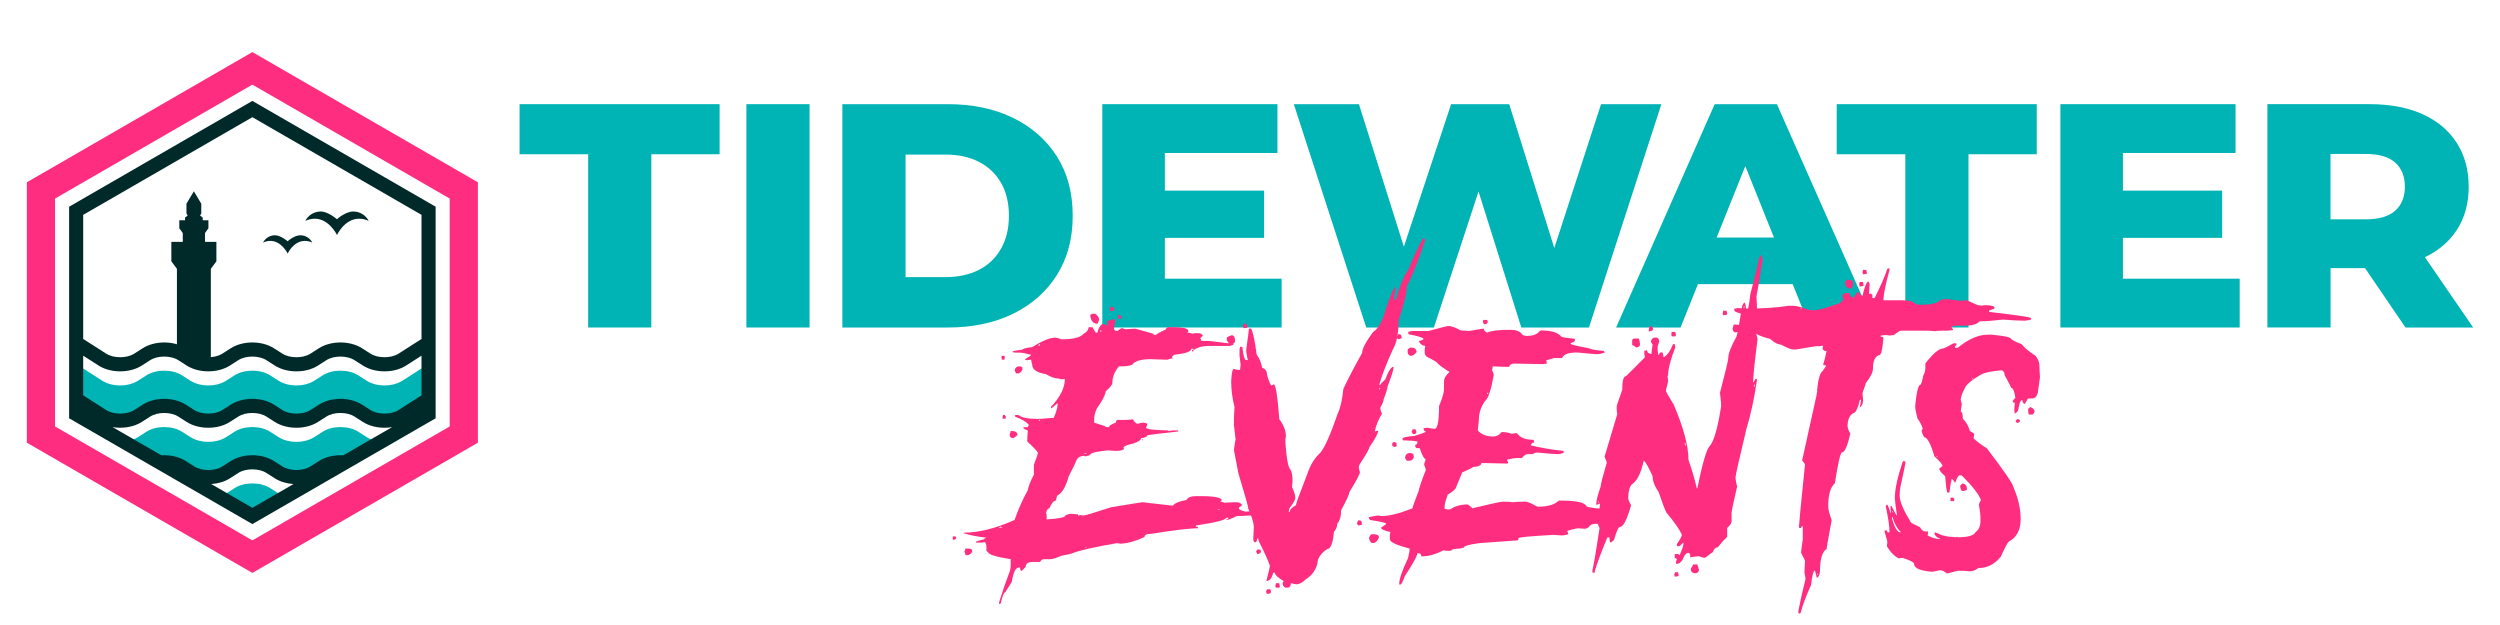 <?xml version="1.0" encoding="utf-8"?>
<!-- Generator: Adobe Illustrator 16.0.0, SVG Export Plug-In . SVG Version: 6.00 Build 0)  -->
<!DOCTYPE svg PUBLIC "-//W3C//DTD SVG 1.1//EN" "http://www.w3.org/Graphics/SVG/1.1/DTD/svg11.dtd">
<svg version="1.1" id="Layer_2" xmlns="http://www.w3.org/2000/svg" xmlns:xlink="http://www.w3.org/1999/xlink" x="0px" y="0px"
	 width="1200px" height="300px" viewBox="0 0 1200 300" style="enable-background:new 0 0 1200 300;" xml:space="preserve">
<style type="text/css">
<![CDATA[
	.st0{fill:#FF2D80;}
	.st1{fill:#002929;}
	.st2{fill:#00B3B4;}
]]>
</style>
<g>
	<polygon class="st2" points="249.39,74.04 282.32,74.04 282.32,157.2 312.64,157.2 312.64,74.04 345.41,74.04 345.41,50 249.39,50 
			"/>
	<rect x="358.27" y="50" class="st2" width="30.32" height="107.2"/>
	<path class="st2" d="M486.26,56.58c-8.98-4.39-19.4-6.58-31.24-6.58h-50.69v107.2h50.69c11.84,0,22.26-2.19,31.24-6.59
		c8.98-4.39,16-10.59,21.06-18.61c5.05-8.01,7.58-17.48,7.58-28.41c0-11.03-2.53-20.52-7.58-28.48
		C502.27,67.15,495.25,60.98,486.26,56.58z M480.45,119.45c-2.55,4.44-6.1,7.81-10.64,10.11c-4.54,2.3-9.88,3.45-16,3.45h-19.14
		V74.2h19.14c6.13,0,11.46,1.15,16,3.45c4.54,2.3,8.09,5.64,10.64,10.03c2.55,4.39,3.83,9.7,3.83,15.93
		C484.27,109.72,483,115.01,480.45,119.45z"/>
	<polygon class="st2" points="559.13,114.17 606.75,114.17 606.75,91.5 559.13,91.5 559.13,73.43 613.18,73.43 613.18,50 529.11,50 
		529.11,157.2 615.18,157.2 615.18,133.77 559.13,133.77 	"/>
	<polygon class="st2" points="768.51,50 746.06,119.06 724.41,50 696.54,50 673.85,118.42 652.28,50 621.04,50 655.8,157.2 
		688.27,157.2 709.69,91.91 730.23,157.2 762.7,157.2 797.46,50 	"/>
	<path class="st2" d="M823.05,50l-47.32,107.2h30.93l8.36-20.83h45.46l8.36,20.83h31.55L852.91,50H823.05z M823.99,114.01
		l13.76-34.28l13.75,34.28H823.99z"/>
	<polygon class="st2" points="881.62,74.04 914.55,74.04 914.55,157.2 944.87,157.2 944.87,74.04 977.64,74.04 977.64,50 881.62,50 
			"/>
	<polygon class="st2" points="1019,114.17 1066.63,114.17 1066.63,91.5 1019,91.5 1019,73.43 1073.06,73.43 1073.06,50 988.99,50 
		988.99,157.2 1075.05,157.2 1075.05,133.77 1019,133.77 	"/>
	<path class="st2" d="M1154.65,157.2h32.47l-23.17-33.76c6.48-3.08,11.56-7.36,15.2-12.88c3.88-5.87,5.82-12.84,5.82-20.9
		c0-8.17-1.94-15.24-5.82-21.21c-3.88-5.97-9.37-10.54-16.46-13.71c-7.1-3.16-15.54-4.75-25.34-4.75h-49v107.2h30.32v-28.48h16.55
		L1154.65,157.2z M1149.67,78.02c3.11,2.76,4.67,6.64,4.67,11.64c0,4.9-1.56,8.73-4.67,11.49c-3.12,2.76-7.84,4.13-14.17,4.13
		h-16.85V73.89h16.85C1141.84,73.89,1146.56,75.27,1149.67,78.02z"/>
</g>
<g>
	<path class="st0" d="M457.34,257.48h1.06c0.35,0.04,0.53,0.22,0.53,0.53v0.27c0,0.26-0.27,0.53-0.8,0.79h-0.79V257.48z
		 M534.48,153.29h0.27c0.35,0.04,0.53,0.22,0.53,0.53v0.53c-0.35,1.72-0.53,2.7-0.53,2.92v0.8c0.18,0.53,0.71,0.79,1.59,0.79
		l1.86-1.33c0.53,0,1.24,0.18,2.12,0.53c1.81-0.18,3.22-0.27,4.24-0.27h0.53l8.48,2.39c0.04,0.35,0.22,0.53,0.53,0.53h0.79
		c0.44-0.49,2.03-1.37,4.77-2.65c0-0.53,0.44-0.88,1.33-1.06c6.19,0,9.28,0.53,9.28,1.59l0.27,0.53c-0.35,0.05-0.53,0.22-0.53,0.53
		c1.41,0.13,2.12,0.31,2.12,0.53l1.33-0.26h1.86c0.97,0,1.68,0.44,2.12,1.33c-0.27,0-0.71,0.35-1.33,1.06
		c0.35,0.58,0.53,1.02,0.53,1.33h3.71c6.94,0.88,10.82,1.33,11.66,1.33v0.53l-1.86,0.53h-10.07c-2.78,0-5.08,0.62-6.89,1.86
		l-0.8-0.53h-0.53c0,1.37-2.74,2.34-8.22,2.92c-0.71,0.53-1.06,0.88-1.06,1.06c0.18,0.35,0.27,0.62,0.27,0.8h-0.8l-1.86,0.53
		c-1.24,0-3.8-0.09-7.69-0.27c-4.86,0-7.87,0.88-9.01,2.65c-1.33,0.53-3,0.79-5.04,0.79h-1.33c-2.12,2.47-3.18,5.13-3.18,7.95
		c-0.09,0.97-1.15,2.3-3.18,3.98c-0.18,1.77-1.59,4.51-4.24,8.22c-0.88,1.94-1.33,3.62-1.33,5.04v1.86
		c3.67,1.06,5.61,1.77,5.83,2.12h1.33c0-0.66,1.06-1.37,3.18-2.12l0.53-1.33h4.51l3.18-0.27c0.93,1.41,1.72,2.12,2.39,2.12
		c1.15-0.35,1.94-0.53,2.39-0.53h0.53c1.06,0.09,1.59,0.35,1.59,0.8v0.53l-0.53,0.79v0.26c0,0.75,3.53,1.19,10.6,1.33
		c0,0.18,0.09,0.26,0.27,0.26c0.97-0.18,1.77-0.26,2.39-0.26h2.12v0.53c-8.35,0.88-13.3,1.5-14.85,1.86c0,0.66-0.97,1.1-2.92,1.33
		c0,0.88-1.33,1.77-3.98,2.65c-2.52,0.49-4.02,1.1-4.51,1.86c0.18,0.35,0.27,0.62,0.27,0.79c-0.84,0.53-1.99,0.8-3.45,0.8h-0.53
		c-1.15,0-2.3-0.09-3.45-0.27c-6.01,0.57-9.01,1.37-9.01,2.39l-2.12,0.53l-0.53-0.26c-1.99,0-3.31,0.88-3.98,2.65
		c0,0.31-1.15,2.7-3.45,7.16c-1.33,4.77-3,7.78-5.04,9.01c-0.49,0-0.84,0.88-1.06,2.65c-1.1,0-2.17,1.24-3.18,3.71
		c-0.71,0-1.24,0.71-1.59,2.12l0.27,1.33v1.86c6.01-0.36,9.01-0.97,9.01-1.86c0.84-0.53,1.81-0.8,2.92-0.8
		c0.31,0,1.37,0.09,3.18,0.27c0,0.53,0.18,0.79,0.53,0.79v-0.53c0.18,0,0.88,0.09,2.12,0.27c0.71,0,5.13-1.33,13.26-3.98l14.85-2.39
		l14.05,1.59h0.8c0.53-1.06,2.65-1.94,6.36-2.65c0.71-1.24,2.21-1.86,4.51-1.86h2.39c6.72,0,10.07,0.71,10.07,2.12
		c-0.35,0.04-0.53,0.22-0.53,0.53c0.53,0,1.15,0.18,1.86,0.53c2.3-0.18,4.15-0.26,5.57-0.26c1.33,0,2.3,0.44,2.92,1.33l-1.59,1.33
		v0.27c0,0.57,1.06,1.1,3.18,1.59c2.83-0.18,4.51-0.26,5.04-0.26c3.05,0,5.52,0.62,7.42,1.86h0.26c1.81-0.18,3.22-0.26,4.24-0.26
		l0.27,0.53c-1.42,0.13-2.12,0.31-2.12,0.53c-0.97-0.18-1.68-0.27-2.12-0.27c-3.58,0-7.38-0.09-11.4-0.26
		c-2.03,0.17-3.98,0.26-5.83,0.26c-2.48,1.24-4.07,1.86-4.77,1.86h-0.27v-0.26c0.71,0,1.06-0.27,1.06-0.79h-1.06
		c0,1.01-4.86,2.25-14.58,3.71v0.53c0.71,0,1.06,0.17,1.06,0.53v0.26c-3.76,0-11.18,0.88-22.27,2.65c-2.3,0-3.45,0.53-3.45,1.59
		c-4.15,1.94-7.95,3-11.4,3.18l-1.86-0.26c-10.65,1.86-17.72,3.45-21.21,4.77c-0.09,0.22-1.94,0.66-5.57,1.33
		c-2.39,1.06-4.07,1.59-5.04,1.59h-3.18c-0.71,0-1.33,0.44-1.86,1.33h-3.45c-2.3,0-3.45,0.8-3.45,2.39l-1.86,1.86h-0.27
		c-0.35,0-0.53-0.53-0.53-1.59h-0.53c-1.59,0-2.74,2.3-3.45,6.89l-3.18,5.04c-0.62,0-1.33,1.77-2.12,5.3l-0.53,0.27h-0.27v-0.8
		c1.42-4.64,3.18-9.77,5.3-15.38c0.18-0.93,0.27-1.81,0.27-2.65v-2.65c-7.25-1.15-10.87-2.3-10.87-3.45c-0.27,0-0.53-0.26-0.8-0.79
		v-1.86c0-0.97-0.27-1.68-0.8-2.12l-1.33,0.26h-2.92v-0.26c0-0.31,1.33-0.75,3.98-1.33c0-0.36,0.27-0.53,0.8-0.53v-0.27
		c-4.46-0.53-8-1.24-10.6-2.12v-0.26c7.16,0,15.29-2.03,24.39-6.1c1.72-4.99,3.84-9.76,6.36-14.32c0.31-1.9,1.28-4.37,2.92-7.42
		v-4.77c1.24-3.23,1.86-5.08,1.86-5.57v-0.27c-0.13-0.53-1.81-2.3-5.04-5.3v-0.79c0-0.93,0.09-2.43,0.27-4.51
		c-1.41-0.49-2.12-0.93-2.12-1.33v-0.26h2.12c0-0.27,0.18-0.62,0.53-1.06c-1.15-1.46-3.36-2.78-6.63-3.98v-0.79h1.59
		c1.55,1.24,4.64,1.86,9.28,1.86c0.84,0,3.4-0.18,7.69-0.53c1.24-2.92,1.86-5.13,1.86-6.63v-0.27h-0.27
		c-1.72,1.59-2.7,2.39-2.92,2.39v-0.79c4.42-4.68,6.63-9.1,6.63-13.25h-2.39c0-0.18-0.09-0.27-0.27-0.27
		c-2.03,0-4.15-0.71-6.36-2.12c-4.42-0.71-6.63-2.21-6.63-4.51c-0.35-1.33-0.53-2.12-0.53-2.39h-0.8c-0.4,0-0.75,0.09-1.06,0.26
		c-0.31-0.18-0.66-0.26-1.06-0.26v-0.27c1.9-1.15,2.87-1.86,2.92-2.12c-2.56-0.71-4.42-1.06-5.57-1.06h-2.12l-1.33-0.27
		c0-0.49,1.59-0.84,4.77-1.06c0-0.49,1.59-0.93,4.77-1.33c4.86-3,8.48-4.51,10.87-4.51c0.84,0,1.9,0.26,3.18,0.79
		c5.57,0,9.1-0.88,10.6-2.65c1.59-0.88,2.39-1.94,2.39-3.18h1.86l1.59,2.65h0.79c0.71-2.83,1.77-4.24,3.18-4.24
		c0.66,0.53,1.28,0.79,1.86,0.79l-0.27-0.53v-1.59C532.93,153.56,533.91,153.29,534.48,153.29z M463.44,263.31h1.06
		c1.33,0,2.03,0.27,2.12,0.8v0.79c-0.62,1.06-1.41,1.59-2.39,1.59h-0.8c0-0.36-0.18-0.97-0.53-1.86
		C463.26,264.06,463.44,263.62,463.44,263.31z M479.61,252.97v0.27h1.33v-0.27c-0.35,0-0.53-0.09-0.53-0.26
		C480.05,252.88,479.78,252.97,479.61,252.97z M481.2,170.79h0.53c0.35,0.04,0.53,0.22,0.53,0.53v0.8c0,0.35-0.18,0.53-0.53,0.53
		h-0.8l-0.27-1.33C480.71,170.97,480.89,170.79,481.2,170.79z M481.46,199.16h0.53c0.27,0,0.53,0.26,0.8,0.79v0.53
		c0,0.35-0.18,0.53-0.53,0.53h-0.53c-0.35,0-0.53-0.18-0.53-0.53L481.46,199.16z M485.17,206.84c2.12,0,3.18,0.62,3.18,1.86
		c0,0.22-0.62,0.75-1.86,1.59c-1.24,0-1.86-0.53-1.86-1.59L485.17,206.84z M489.42,175.83c0.88,0.13,1.33,0.4,1.33,0.8v0.79
		c-0.57,1.24-1.37,1.86-2.39,1.86h-0.27c-0.35,0-0.71-0.53-1.06-1.59C487.34,176.45,488.13,175.83,489.42,175.83z M498.69,165.22
		c0,0.18-0.09,0.44-0.27,0.79h0.53c0-0.18,0.09-0.44,0.26-0.79H498.69z M498.69,201.54c0.04,0.35,0.22,0.53,0.53,0.53v-0.53H498.69z
		 M520.43,217.71v0.27h0.27c0.35-0.18,0.62-0.27,0.8-0.27v-0.26h-0.27C520.87,217.63,520.61,217.71,520.43,217.71z M520.96,262.52
		v0.26h0.53v-0.26H520.96z M524.14,150.64h1.59c1.24,0.88,1.86,1.86,1.86,2.92l-0.8,1.86c-1.9,0-3.05-1.24-3.45-3.71v-0.26
		C523.35,151.17,523.61,150.91,524.14,150.64z M528.12,158.6v0.53h0.53v-0.53H528.12z M533.42,147.2h0.79
		c0,0.27,0.18,0.62,0.53,1.06v0.8l-1.33,0.27h-0.53c0-0.4-0.09-0.75-0.27-1.06C532.89,147.55,533.16,147.2,533.42,147.2z
		 M537.13,151.17h0.27c0.27,0,0.53,0.26,0.8,0.79v0.53c0,0.35-0.18,0.53-0.53,0.53h-0.53c-0.35,0-0.53-0.18-0.53-0.53v-0.8
		C536.65,151.35,536.82,151.17,537.13,151.17z M548.27,210.82h0.27v0.53h-0.27V210.82z M572.66,167.88h0.27v0.27
		c0,0.35-0.18,0.53-0.53,0.53h-0.27v-0.27C572.17,168.05,572.35,167.88,572.66,167.88z M584.59,244.49v0.26h0.79v-0.26H584.59z"/>
	<path class="st0" d="M591.24,160.92c1.06,0,1.59,0.97,1.59,2.92c-0.27,0.88-0.88,1.33-1.86,1.33h-0.53c-0.31,0-0.84-0.62-1.59-1.86
		v-1.06C588.86,161.84,589.65,161.4,591.24,160.92z M682.97,114.52h0.53c0.35,0,0.53,0.27,0.53,0.8c-2.78,8.66-5.7,16.08-8.75,22.27
		c0,2.96-1.33,8.44-3.98,16.44c0,6.05-0.88,10.56-2.65,13.52c-3.18,6.98-5.39,12.72-6.63,17.23h0.53c0-0.35,0.8-1.24,2.39-2.65
		c1.5-4.06,2.83-6.1,3.98-6.1v0.26c0,1.15-0.97,4.24-2.92,9.28c0,0.89-0.62,2.92-1.86,6.1c0,0.84-0.53,2.17-1.59,3.98v0.53
		c0,0.44,0.27,1.24,0.8,2.39c-1.72,2.78-2.87,5.61-3.45,8.48l1.33-0.27h0.27c0,1.24-1.42,3.89-4.24,7.95c0,0.75-1.5,3.4-4.51,7.95
		c-0.35,0.57-0.53,1.1-0.53,1.59v0.26c0.35,1.24,0.53,1.95,0.53,2.12c0,0.89-1.68,4.07-5.04,9.54c0,0.93-1.33,3.84-3.98,8.75
		c0,2.96-0.62,5.08-1.86,6.36c0,1.46-0.53,2.78-1.59,3.98c-0.49,5.48-1.55,8.22-3.18,8.22c-3.18,2.17-4.77,4.55-4.77,7.16
		c-0.88,3.18-2.74,5.66-5.57,7.42c-1.37,1.37-2.78,2.17-4.24,2.39c-0.44,0-1.42-0.18-2.92-0.53c0,1.41-0.53,2.12-1.59,2.12h-1.06
		c-0.88-0.49-1.33-1.19-1.33-2.12l0.53-1.06c-2.7-1.55-4.11-2.87-4.24-3.98h-0.8c-0.62,2.65-1.68,3.98-3.18,3.98v-0.27
		c1.06-4.11,1.59-6.49,1.59-7.16c-0.8-2.34-2.48-6.05-5.04-11.13c-0.35-0.71-0.53-1.33-0.53-1.86h-0.53c0,1.24-0.35,1.86-1.06,1.86
		c-0.4,0-0.66-0.44-0.79-1.33c0.18-3.27,0.26-5.3,0.26-6.1c0-1.68-0.88-4.6-2.65-8.75c0-0.84-1.59-6.49-4.77-16.97l-2.12-11.13
		c0.35-3,0.62-4.68,0.8-5.04l-0.8-6.89v-2.39c0-1.77,0.09-3.89,0.27-6.36c-1.06-4.2-1.59-8.26-1.59-12.2v-0.26
		c0.18-3.89,0.62-5.83,1.33-5.83c1.15,0.35,1.94,0.53,2.39,0.53h0.53l0.27-2.65c0-0.26-0.18-1.68-0.53-4.24v-2.92l0.27-1.33h1.06
		c0.49,4.24,1.1,6.36,1.86,6.36h0.79c-0.53-2.3-0.79-3.89-0.79-4.77c0.88-6.23,1.33-9.68,1.33-10.34h1.06
		c0.88,1.63,1.77,5.79,2.65,12.46c1.24,1.59,2.12,3.71,2.65,6.36c1.59,0.49,2.39,1.72,2.39,3.71c1.02,3.18,1.72,4.77,2.12,4.77
		l1.06-0.53c0.93,0,1.81,5.57,2.65,16.7c2.12,2.83,3.18,5.57,3.18,8.22l-0.26,1.59v1.33c0.53,7.73,1.33,12.06,2.39,12.99
		c0.71,1.19,1.06,3.05,1.06,5.57c0,0.4-0.09,1.37-0.26,2.92c1.06,2.17,1.59,3.93,1.59,5.3c0,0.71-0.97,2.39-2.92,5.04l-0.26,1.59
		h0.53c0-1.15,0.97-2.21,2.92-3.18c0-0.75,1.77-5.61,5.3-14.58c1.33-4.2,3.27-7.55,5.83-10.07c2.12-1.77,5.13-8.31,9.01-19.62
		c1.19-2.34,2.08-6.23,2.65-11.67c2.47-5.21,5.48-10.96,9.01-17.23c0-1.99,1.77-5.34,5.3-10.07c1.77-1.1,3.36-3.4,4.77-6.89
		c2.56-8.17,4.42-13.03,5.57-14.58h0.27v1.86c-0.35,1.72-0.53,2.7-0.53,2.92v0.8c0.04,0.35,0.22,0.53,0.53,0.53h0.26
		c2.08-7.2,4.11-12.06,6.1-14.58C678.15,124.07,680.45,119.12,682.97,114.52z M597.34,155.35h0.53c0.27,0,0.53,0.27,0.8,0.79v0.8
		c0,0.35-0.18,0.53-0.53,0.53h-1.33c0-0.4-0.09-0.75-0.27-1.06C596.81,155.7,597.07,155.35,597.34,155.35z M603.7,263.77h1.33
		l0.26,1.33l-1.06,0.79h-0.79c0-0.26-0.18-0.62-0.53-1.06C603.17,264.13,603.44,263.77,603.7,263.77z M608.47,282.86h1.33l0.27,1.33
		c0,0.27-0.27,0.53-0.8,0.79h-1.33c0-0.4-0.09-0.75-0.27-1.06C607.94,283.21,608.21,282.86,608.47,282.86z M612.45,279.95h1.59
		l0.26,1.33v0.26c0,0.35-0.18,0.53-0.53,0.53h-1.06c-0.35,0-0.53-0.26-0.53-0.79L612.45,279.95z M662.02,186.37v0.53
		c0.35,0,0.53-0.17,0.53-0.53H662.02z"/>
	<path class="st0" d="M651.84,249.8h1.06c0.53,0.17,0.79,0.71,0.79,1.59v0.53l-1.33,0.26h-0.26c-0.27,0-0.53-0.35-0.8-1.06
		C651.66,250.55,651.84,250.1,651.84,249.8z M695.31,156.48c1.37,0,3.31,0.71,5.83,2.12c2.21,0.18,3.53,0.26,3.98,0.26l6.36-1.06
		h0.79c0,0.79,0.53,1.41,1.59,1.86c1.81-0.88,5.17-1.33,10.07-1.33h1.33c2.65,0,4.51,0.8,5.57,2.39c0.71,0.35,1.33,0.53,1.86,0.53
		c3.14,0,5.26-0.8,6.36-2.39c0.35,0,0.53-0.09,0.53-0.26c4.99,0,8.26,0.97,9.81,2.92c0,0.31,2.12,0.66,6.36,1.06l0.26,0.53v0.26
		c0,0.44-0.71,0.88-2.12,1.33v0.26c0,0.4,2.83,1.11,8.48,2.12c1.5,0.66,3.98,1.1,7.42,1.33l0.53,0.79
		c-1.28,0.53-2.78,0.79-4.51,0.79l-8.75-0.79c-3.98,0-6.36,0.79-7.16,2.39c0,0.18-0.09,0.27-0.27,0.27h-3.71
		c-2.3,0.71-3.54,1.06-3.71,1.06l0.27,1.33v0.26c-0.13,0-0.84,0.09-2.12,0.27c-7.6-0.18-12.28-0.27-14.05-0.27
		c-1.24,0.31-1.86,0.84-1.86,1.59h-0.79c-1.5,0-3.89-0.09-7.16-0.26l-0.27,1.86c0.53,1.24,0.79,1.94,0.79,2.12
		c-1.24,7.25-2.65,11.49-4.24,12.73c-1.95,2.74-2.92,5.74-2.92,9.01l-0.53,5.04c1.68,1.94,4.15,2.92,7.42,2.92
		c1.63,0,2.96-0.71,3.98-2.12h0.79c1.1,0,2.52,0.27,4.24,0.8l1.59-0.27h0.79c1.46,2.12,4.11,3.18,7.95,3.18l0.26,0.53v0.79
		c-0.75,0-1.28,0.44-1.59,1.33c4.99,1.24,10.21,2.12,15.64,2.65l0.26,0.53c0,0.49-0.89,0.84-2.65,1.06c-1.59,0-5.04-0.27-10.34-0.79
		c-0.58,0-1.28,0.26-2.12,0.79h-2.39c-0.75,0-1.64,0.62-2.65,1.86h-2.65c-0.84,0-2.34,0.27-4.51,0.8v0.26l0.53,0.79v0.27
		c0,0.35-0.18,0.53-0.53,0.53c-6.63-0.18-10.69-0.27-12.2-0.27c-0.31,1.24-1.64,1.86-3.98,1.86c0,0.22-1.77,1.1-5.3,2.65l-3.18,7.69
		c-0.97,1.19-2.21,2.16-3.71,2.92c-1.06,2.74-1.59,4.77-1.59,6.1v0.8l1.33,0.26h1.33c2.3-1.59,5.13-2.39,8.48-2.39
		c1.41,1.01,2.12,1.63,2.12,1.86c8.88-2.12,13.74-3.18,14.58-3.18h0.53c1.9,0,3.4,0.09,4.51,0.26c1.28-0.18,2.87-0.26,4.77-0.26
		h1.33c0.84,0,2.69,0.79,5.57,2.39h0.79c4.24,0,7.42-0.97,9.54-2.92h0.53c7.38,0,11.53,0.79,12.46,2.39c0,0.71,2.83,1.24,8.48,1.59
		l0.27,0.53v0.26l-2.12,1.33l-0.26,0.53l0.53,0.27c2.21,0-0.34,2.39-0.34,2.92v0.26c0,0.53,7.49,0.8,7.49,0.8
		c-1.42,0-3.27-0.09-5.57-0.27c-0.58,0.35-1.11,0.53-1.59,0.53h-2.39c-1.46,0-2.61,0.62-3.45,1.86c-0.58,0.35-1.11,0.53-1.59,0.53
		c-2.21-0.18-3.36-0.26-3.45-0.26c-2.56,0.53-4.24,0.97-5.04,1.33c0.35,0.57,0.53,1.1,0.53,1.59l-2.39,0.53
		c-1.15,0-2.65-0.09-4.51-0.27c-11.31,0.62-16.97,1.15-16.97,1.59c0,0.71-0.18,1.06-0.53,1.06l-18.29,1.33
		c-4.95,0.66-7.42,1.37-7.42,2.12c-0.31,0.26-2.08,0.53-5.3,0.79c-0.4,0.53-1.02,0.8-1.86,0.8h-0.26c-0.62,0-1.41-0.09-2.39-0.27
		c-3.71,1.94-7.25,2.92-10.6,2.92c0-1.06-0.62-1.59-1.86-1.59c0,1.19-2.03,4.91-6.1,11.13c-0.93,2.65-1.63,3.98-2.12,3.98h-0.53
		v-0.27c0-2.34,1.42-6.49,4.24-12.46c0.53-2.3,0.8-3.8,0.8-4.51c-6.36-1.68-9.54-3.18-9.54-4.51v-2.12l0.26-1.33
		c-3-0.71-4.51-1.42-4.51-2.12c1.59-0.97,2.39-1.59,2.39-1.86v-0.26c-1.46-0.49-4.02-1.02-7.69-1.59l-0.53-0.8v-0.53
		c1.59-0.36,3.09-0.62,4.51-0.8c0.93,0.17,1.46,0.27,1.59,0.27c3.71,0,8.66-1.24,14.85-3.71c0-0.53,0.97-3.27,2.92-8.22
		c0.4-1.94,1.55-5.3,3.45-10.07v-0.26c0-0.31-0.27-1.1-0.79-2.39c0-0.35,0.26-1.24,0.79-2.65c-0.75,0-1.72-1.77-2.92-5.3h-1.33
		c-0.26,0-0.53-0.27-0.79-0.8v-0.79c0.71,0,1.06-0.53,1.06-1.59c-1.9-0.35-3.93-0.53-6.1-0.53h-0.53c-0.35,0-0.53-0.18-0.53-0.53
		v-0.26c0-0.62,1.86-1.06,5.57-1.33c3.71-1.1,5.57-1.81,5.57-2.12c-0.71-0.18-1.06-0.71-1.06-1.59l1.86-0.26
		c1.59,0.35,2.74,0.53,3.45,0.53c1.41,0,2.12-3.62,2.12-10.87c1.59-3.84,2.39-6.58,2.39-8.22v-3.71c0-1.41,0.88-2.92,2.65-4.51
		c-3.05-1.81-5.08-3.31-6.1-4.51c-0.04-0.26-1.72-1.24-5.04-2.92c-0.53-0.66-0.79-1.28-0.79-1.86v-1.33l0.26-1.86
		c-1.06,0-2.03-0.62-2.92-1.86v-0.53c1.41-0.31,2.12-0.66,2.12-1.06c-0.79-0.71-3.18-1.41-7.16-2.12l-0.27-1.06
		c0.66-0.35,1.37-0.53,2.12-0.53h7.69C691.47,157.28,694.65,156.48,695.31,156.48z M658.46,256.42h0.79c1.77,0,2.65,0.53,2.65,1.59
		c-0.75,1.77-1.72,2.65-2.92,2.65c-0.93,0-1.55-0.79-1.86-2.39C657.4,257.22,657.85,256.6,658.46,256.42z M669.33,212.15
		c0.71,0.26,1.06,0.53,1.06,0.79v1.33c-0.62,0.18-0.97,0.27-1.06,0.27c-0.71-0.27-1.06-0.53-1.06-0.79v-0.8
		C668.27,212.51,668.63,212.24,669.33,212.15z M670.92,160.46h1.06c0.53,0.18,0.8,0.71,0.8,1.59v0.27l-1.33,0.53
		c-0.71-0.18-1.06-0.71-1.06-1.59C670.75,161.25,670.92,160.99,670.92,160.46z M676.76,217.45c1.24,0,1.86,0.53,1.86,1.59v0.53
		c-0.44,1.06-1.15,1.59-2.12,1.59h-1.06c-0.31,0-0.66-0.53-1.06-1.59C674.68,218.16,675.47,217.45,676.76,217.45z M677.02,166.82
		c1.94,0,2.92,0.71,2.92,2.12c-0.79,1.24-1.77,1.86-2.92,1.86c-0.88-0.27-1.33-0.88-1.33-1.86v-1.06
		C675.7,167.62,676.14,167.26,677.02,166.82z M678.08,206.05h1.33l0.53,1.33c-0.18,0.71-0.71,1.06-1.59,1.06l-0.79-1.06v-0.26
		C677.9,206.67,678.08,206.32,678.08,206.05z M712.01,153.56h1.86l0.26,1.06c-0.18,0.71-0.79,1.06-1.86,1.06l-0.53-1.33
		C711.92,154.01,712.01,153.74,712.01,153.56z M713.87,188.56v0.53c0.35,0,0.53-0.18,0.53-0.53H713.87z"/>
	<path class="st0" d="M845.49,122.48l0.53,2.12c-1.24,8.26-2.21,14.18-2.92,17.76c0.18,2.48,0.26,4.6,0.26,6.36
		c-0.71,3.31-1.06,5.79-1.06,7.42v1.06l1.33,5.57c-1.41,11.09-2.12,17.89-2.12,20.41v0.27h0.26c0.53-0.93,0.8-1.46,0.8-1.59h0.26
		c0.35,0.04,0.53,0.22,0.53,0.53c-1.37,9.1-3.05,16.88-5.04,23.33c-3.54,14.71-5.3,22.58-5.3,23.59c0,0.62,0.26,2.03,0.79,4.24
		c-1.77,7.56-2.65,11.8-2.65,12.72v3.98c0,0.88-0.71,1.94-2.12,3.18v4.24c-1.42,1.33-2.92,3-4.51,5.04c-1.06,0-1.86,0.79-2.39,2.39
		c-0.18,0-1.42,0.88-3.71,2.65h-0.53l-2.65-0.79c-2.56,0.35-3.89,0.53-3.98,0.53v-1.33c0-0.27-0.26-0.53-0.79-0.8
		c-1.06,0-1.95,0.97-2.65,2.92c-0.84,1.59-1.9,2.39-3.18,2.39l-0.27-0.53l0.53-1.86c-0.71-0.26-1.06-0.53-1.06-0.79v-1.06
		c0.04-0.35,0.22-0.53,0.53-0.53h1.06l0.79,0.53c1.24-2.7,1.86-4.64,1.86-5.83h-0.27c-1.02,1.06-1.64,1.59-1.86,1.59h-0.53
		c-0.35,0-0.53-0.18-0.53-0.53v-0.53c1.59-2.25,2.39-3.76,2.39-4.51c-1.19-2.56-3.67-6.1-7.42-10.6c-0.84-1.63-2.08-4.9-3.71-9.81
		c-1.95-2.78-2.92-5.34-2.92-7.69c-2.08-4.51-3.49-6.98-4.24-7.42c-1.24,5.57-2.92,9.19-5.04,10.87c-1.59,0.97-2.39,3.45-2.39,7.42
		c0,0.4,0.44,1.46,1.33,3.18c-1.95,6.89-3.71,10.34-5.3,10.34c-0.75,0-1.72,2.12-2.92,6.36l-1.33,1.06h-0.53l-0.26-1.33v-1.06h-1.06
		c-4.06,10.03-6.1,15.69-6.1,16.97h-0.53c-0.35,0-0.53-0.18-0.53-0.53v-0.53c0.71-2.96,1.86-9.76,3.45-20.41l-1.33-2.92
		c0.71-2.56,1.24-5.48,1.59-8.75h-0.27c-0.57,0.36-1.1,0.53-1.59,0.53v-0.26c0-1.68,0.71-4.51,2.12-8.48c0-1.02,0.97-4.81,2.92-11.4
		c0-0.44-0.35-1.41-1.06-2.92l6.1-20.41c-0.18-1.19-0.26-2.16-0.26-2.92v-0.79c0-0.44,0.88-3.09,2.65-7.95
		c0-4.42,0.62-6.63,1.86-6.63l9.01-9.01l-0.26-1.86v-1.33l1.33-0.26c0,1.06,0.71,1.68,2.12,1.86c0-0.93,0.18-2.43,0.53-4.51
		l-0.8-1.32v-0.53c0.44-1.06,1.15-1.59,2.12-1.59c1.24,0,1.86,0.71,1.86,2.12c-0.53,1.28-0.79,2.08-0.79,2.38v1.06l0.26,2.65h0.53
		c0.09-0.71,0.35-1.06,0.8-1.06h0.79c0.35,1.33,0.53,2.12,0.53,2.39c1.81-1.1,3.31-3.22,4.51-6.36h0.79l0.27,1.33v0.27
		c-2.3,5.92-3.45,10.43-3.45,13.52c-0.18,0-0.27,0.09-0.27,0.27c0.18,0.97,0.27,1.77,0.27,2.39v0.26l-1.06,4.24
		c0,0.53,1.24,2.74,3.71,6.63c4.77,11.09,7.16,20.02,7.16,26.78c1.59,4.37,2.92,8.88,3.98,13.52h0.26
		c2.47-12.06,4.42-18.78,5.83-20.15c2.08-2.21,3.93-8.57,5.57-19.09v-1.59l-0.53-5.04c2.65-10.16,3.98-15.73,3.98-16.7
		c0-2.12,1.33-5.57,3.98-10.34c0.66-2.43,1.55-7.29,2.65-14.58c0.48-1.06,0.84-1.59,1.06-1.59h0.27c0.35,1.15,0.53,1.94,0.53,2.39
		v2.39c0.75,0,1.46-3,2.12-9.01c2.65-9.98,3.98-15.46,3.98-16.44C844.61,123.18,845.05,122.48,845.49,122.48z M767.02,240.71v0.53
		h0.27v-0.53H767.02z M784.25,162.51h2.39c0.35,1.15,0.53,1.94,0.53,2.39v0.79c-0.26,0.71-0.88,1.06-1.86,1.06
		c-0.8-0.71-1.42-1.06-1.86-1.06v-2.39C783.46,163.04,783.72,162.77,784.25,162.51z M791.68,156.67h1.06c0.35,0,0.62,0.53,0.79,1.59
		c-0.66,0.53-1.28,0.8-1.86,0.8h-0.27v-0.53L791.68,156.67z M802.81,159.33h1.33l0.26,1.33v0.27c0,0.35-0.18,0.53-0.53,0.53h-1.06
		c-0.35,0-0.53-0.18-0.53-0.53v-1.06C802.32,159.5,802.5,159.33,802.81,159.33z M804.4,274.64h1.06l0.26,1.33v0.53l-1.33,0.26h-0.53
		c0-0.4-0.09-0.75-0.26-1.06C803.87,275,804.14,274.64,804.4,274.64z M808.64,212.61v0.53c0.18,0.36,0.26,0.62,0.26,0.8h0.26v-0.53
		c-0.18-0.35-0.26-0.62-0.26-0.79H808.64z M812.62,270.93h2.12c0.53,1.68,0.8,2.56,0.8,2.65c-0.18,0.75-0.62,1.28-1.33,1.59h-0.26
		c-1.59,0-2.39-0.71-2.39-2.12C812.26,271.99,812.62,271.29,812.62,270.93z M837.01,146.87v1.06h0.26v-1.06H837.01z M842.04,184.51
		c0,0.4-0.09,0.75-0.27,1.06h0.53v-1.06H842.04z"/>
	<g>
		<path class="st0" d="M887.85,138.56c0.93,0,1.46-0.62,1.59-1.86v-1.33c-0.22-0.71-1.02-1.06-2.39-1.06h-0.8
			c0,0.27-0.18,0.62-0.53,1.06v0.8C885.73,137.32,886.44,138.12,887.85,138.56z"/>
		<path class="st0" d="M893.15,137.5l1.33-0.27v-0.53l-0.27-1.33h-1.59c0,0.4-0.09,0.75-0.27,1.06c0.18,0.31,0.27,0.66,0.27,1.06
			H893.15z"/>
		<path class="st0" d="M827.15,149.16l-0.27,1.33c0,0.53,0.18,0.79,0.53,0.79h0.27l1.33-0.26v-0.53l-0.27-1.33H827.15z"/>
		<path class="st0" d="M894.75,131.67l1.33-0.27v-0.53l-0.27-1.33h-1.59c0,0.4-0.09,0.75-0.26,1.06c0.18,0.31,0.26,0.66,0.26,1.06
			H894.75z"/>
		<path class="st0" d="M833.24,155.79h-1.06l-0.53,1.86c0,0.93,0.35,1.55,1.06,1.86h0.53c0.88,0,1.68-0.44,2.39-1.33v-1.33
			C835.41,156.15,834.61,155.79,833.24,155.79z"/>
		<path class="st0" d="M865.07,220.83v0.26c0.88,1.06,1.33,1.68,1.33,1.86c-1.95,19.04-2.92,29.03-2.92,29.96
			c0,0.35,0.18,0.53,0.53,0.53h0.53c0-0.53,0.18-0.8,0.53-0.8h0.26V259c-0.53,3.4-0.79,5.43-0.79,6.1v0.26
			c1.24,2.34,1.86,3.67,1.86,3.98c0,0.93-0.09,2.69-0.26,5.3c0,0.44,0.18,1.5,0.53,3.18c-1.59,6.5-2.74,11.62-3.45,15.38v0.79
			c0,0.35,0.18,0.53,0.53,0.53l0.53-0.26c0.84-3.4,2.52-7.91,5.04-13.52c0.49-4.6,1.1-6.89,1.86-6.89l0.8,3.18v0.26
			c0.75,0,1.28-0.88,1.59-2.65c0-6.14,1.06-9.85,3.18-11.13c0-0.35,0.79-4.86,2.39-13.52v-0.53c-1.06-2.87-1.59-4.99-1.59-6.36
			c0-5.61,1.06-9.32,3.18-11.13c1.55-9.9,2.69-14.84,3.45-14.84c1.28,0,2.61-3,3.98-9.01c-0.71-1.15-1.15-2.3-1.33-3.45
			c0-3.09,0.88-5.21,2.65-6.36c0.56,0,1.09-0.44,1.58-1.29c0-0.12-0.01-0.24-0.01-0.39c0.1-0.04,0.18-0.08,0.28-0.13
			c0.48-1.01,0.93-2.43,1.33-4.3c0.98-1.55,0.56,1.25-0.09,3.58c1.1-0.84,1.66-1.97,1.66-3.4v-1.06l-0.26-2.65
			c1.06-2.78,1.59-4.37,1.59-4.77c2.3-2.92,3.45-5.21,3.45-6.89c0-3.84,1.06-6.05,3.18-6.63c0.8,0,1.41-2.74,1.86-8.22
			c0-0.35-0.44-0.53-1.33-0.53v-0.53l1.86-0.27h0.27c0.62,0,1.41,0.09,2.39,0.27c0.22-0.18,0.84-0.27,1.86-0.27
			c1.68-1.41,2.83-2.12,3.45-2.12h11.67c1.5,0,3.09,0.09,4.77,0.27c0.53-0.18,1.77-0.27,3.71-0.27h2.12l2.65-0.26v-0.27
			c-0.27-0.53-0.53-0.79-0.8-0.79c0.22-0.71,1.02-1.06,2.39-1.06h3.98c3.67,0,6.05-0.71,7.16-2.12h0.53c2.61,0,6.14-0.27,10.6-0.8
			c4.73,0.35,8.26,0.53,10.6,0.53c0.49,0,1.46-0.18,2.92-0.53v-0.79c-0.97-0.53-7.69-1.5-20.15-2.92v-0.27l0.26-0.53
			c1.59-0.35,2.39-0.71,2.39-1.06v-0.27c0-0.57-1.15-0.93-3.45-1.06h-1.59l-1.33,0.27c0-0.18-0.53-0.27-1.59-0.27l-5.3-2.39
			c-2.21,0.18-3.36,0.27-3.45,0.27c-3.09-0.53-5.3-0.79-6.63-0.79h-0.8l-1.59,0.27c-1.41,1.59-4.42,2.39-9.01,2.39h-0.53
			c-1.24,0-2.21-0.18-2.92-0.53c-0.71-1.06-2.74-1.59-6.1-1.59h-9.01c0-2.65,0.97-7.51,2.92-14.58v-0.27c0-0.31-0.18-0.49-0.53-0.53
			l-0.53,0.27c-1.15,3.54-3.18,8.22-6.1,14.05h-1.06v-1.33c-0.26-0.53-0.53-0.8-0.79-0.8h-0.27l-0.53,0.27
			c0-1.06,0.09-2.65,0.27-4.77c0-0.31-0.18-0.75-0.53-1.33c-0.88,0-1.86,2.3-2.92,6.89c-0.35-0.18-0.62-0.27-0.8-0.27l-1.06-1.59
			h-0.27c-0.57,0.27-1.19,1.06-1.86,2.39v0.27c-1.42,0-2.12-0.71-2.12-2.12h-1.33c-1.42,0-2.12,0.53-2.12,1.59
			c0,0.31,0.18,0.75,0.53,1.33c-1.19,1.59-2.34,2.39-3.45,2.39c-5.3,1.94-8.92,2.92-10.87,2.92h-0.26c-0.93,0-1.72-0.09-2.39-0.27
			c-3.4-1.24-5.7-1.86-6.89-1.86h-2.65c-5.52,0.88-12.5,1.33-20.94,1.33l-3.71-0.27c0,0.18-0.44,0.27-1.33,0.27v0.8
			c0,0.84,2.74,1.72,8.22,2.65v0.26c-1.94,0.62-3.09,1.15-3.45,1.59c0,0.57,1.59,1.19,4.77,1.86v0.53c0,0.44-0.18,1.24-0.53,2.39
			c0,1.59,2.74,3.09,8.22,4.51c1.99,1.77,3.67,2.65,5.04,2.65c3.09,1.59,5.04,2.39,5.83,2.39h1.59l9.54-1.59h1.86l1.33-0.26
			c0,0.18,0.09,0.26,0.26,0.26l-0.26,0.53v0.79c0.31,0.71,0.93,1.06,1.86,1.06c-0.53,2.61-1.06,4.73-1.59,6.36v0.27l1.33,0.26v0.27
			l-1.59,2.39c-1.22,0.63-2.12,3.71-2.71,9.24c0.05,0.1,0.08,0.3,0.08,0.66c-0.08,0.27-0.14,0.52-0.22,0.79
			c-0.02,0.24-0.04,0.47-0.06,0.72 M864.79,148.37h-0.53v-0.27h0.53V148.37z M872.5,275.97h-0.27v-0.53h0.27V275.97z"/>
	</g>
	<path class="st0" d="M953.99,160.65h2.06c6.18,0.58,9.28,1.26,9.28,2.05c1.1,0.84,2.8,1.68,5.1,2.52c1.02,1.46,3.25,3.34,6.7,5.63
		c1.19,1.55,1.79,3.07,1.79,4.57c0,1.19,0.09,3.07,0.27,5.63l-1.06,7.69c-0.53,1.68-1.46,2.52-2.78,2.52h-1.79
		c-0.18,0-0.71,0.86-1.59,2.58h-0.2c-0.49,0-0.84-0.6-1.06-1.79h-0.27c-0.57,0-1.17,1.7-1.79,5.1c-0.71,0.84-1.13,1.26-1.26,1.26
		h-0.27l-0.26-1.26c0-0.88,0.09-2.16,0.26-3.84l-1.06-0.26c0-0.66,0.44-1.35,1.33-2.05c-0.49-3.23-1.17-4.84-2.05-4.84
		c0-0.31-1.04-2.34-3.12-6.1c0-1.1-0.42-1.88-1.26-2.32c-4.73,0.35-8.09,1.04-10.07,2.05c-3.89,2.25-6.36,4.2-7.42,5.83
		c-1.55,2.92-2.32,4.97-2.32,6.16v0.27c0.35,1.19,0.53,1.86,0.53,1.99c-0.35,1.81-0.53,3-0.53,3.58c0.66,0,1,1.1,1,3.31
		c1.63,1.63,2.76,3.6,3.38,5.9c1.37,0.75,2.06,1.26,2.06,1.53v0.26l-0.27,1.79c1.37,1.37,3.51,2.98,6.43,4.84
		c8.4,11.05,12.59,17.16,12.59,18.36c2.39,5.39,3.58,10.58,3.58,15.58c0,5.17-1.88,8.75-5.63,10.74c-0.75,0.66-2.03,3.05-3.84,7.16
		c-2.92,3.71-6.52,5.57-10.8,5.57c-1.46,1.06-2.83,1.59-4.11,1.59c-1.46-0.18-2.65-0.27-3.58-0.27h-2.32l-4.9,1.26h-0.27
		c-1.15-1.02-2.25-1.52-3.31-1.52l-3.65,0.73c-5.83-0.44-8.75-1.7-8.75-3.78c0-0.71-1.79-1.66-5.37-2.85h-0.79
		c-0.35,0-0.68,0.09-1,0.27c-2.03-0.84-4-2.78-5.9-5.83l0.2-1.79v-0.53c0-0.22-0.42-1.75-1.26-4.57v-0.79h1.06
		c0.04,0.66,0.29,1,0.73,1l0.53-0.2c0-2.65-0.59-6.74-1.79-12.26c0.18-0.36,0.26-0.62,0.26-0.79h0.46c0.22,0,0.75,1.28,1.59,3.84
		h0.27l-0.27-1.26v-2.05h0.46c1.46,3.05,2.32,4.57,2.58,4.57v-0.27c-0.66-4.42-0.99-7.14-0.99-8.15c0-4.15,1.28-10.03,3.84-17.63
		h0.8l0.46,0.27c0,0.71-0.84,4.88-2.52,12.52c-0.17,0.75-0.26,2.03-0.26,3.84c0,2.65,1.79,6.89,5.37,12.72
		c0.4,0.4,1.86,1.17,4.37,2.32c0.71,1.37,1.57,2.05,2.58,2.05h1.26v1.26l-0.27,0.53c1.86,1.19,3.75,1.79,5.7,1.79h0.26v-0.27
		c-1.06-0.18-1.92-0.86-2.58-2.05v-0.26c0.04-0.36,0.22-0.53,0.53-0.53c2.3,1.06,3.67,1.59,4.11,1.59c1.06,0.31,2.94,0.55,5.63,0.73
		l0.53-0.26c0.18,0,0.27,0.09,0.27,0.26c5.08,0,7.97-0.84,8.68-2.52c1.55-1.06,2.32-2.85,2.32-5.37v-2.06
		c0-0.79-0.24-2.67-0.73-5.63c0.31-1.28,0.64-1.97,1-2.06c-0.71-2.56-3.78-6.56-9.21-12c-0.53,0-0.8-0.07-0.8-0.2
		c-0.75,0-1.52,1.19-2.32,3.58h-0.26c-0.58-1.06-1-1.59-1.26-1.59h-0.26c-0.31,1.15-0.66,3.29-1.06,6.43h-0.99
		c-0.36-0.75-0.71-3.4-1.06-7.95c-1.86-1.46-2.78-2.65-2.78-3.58l1.52-1.26c0-0.75-1.28-2.27-3.84-4.57
		c-1.86-6.14-3.49-9.21-4.9-9.21c-0.84-1.24-1.26-2.43-1.26-3.58c0.31,0,0.46-0.15,0.46-0.46v-0.27c-0.35-1.28-1.19-2.89-2.52-4.84
		c-0.71-2.74-1.06-4.7-1.06-5.9c0.66-6.8,1.53-10.21,2.59-10.21c0.44-0.49,0.86-1.92,1.26-4.31c0.71-1.15,1.06-2.52,1.06-4.11v-1.79
		c3.71-4.77,6.54-7.16,8.48-7.16c0.4,0,2.1-0.84,5.1-2.52c0.88,0,1.33,0.07,1.33,0.2v0.79c-0.26,0-0.53,0.27-0.79,0.8
		c0.04,0.31,0.22,0.46,0.53,0.46h0.79C944.82,162.77,949.61,160.65,953.99,160.65z M908.19,245.35v0.53h0.26v-0.53H908.19z
		 M908.19,248.2v0.73c1.19,4.42,2.56,6.63,4.11,6.63v-0.2c-1.94-2.08-3.22-4.46-3.84-7.16H908.19z M929.53,219.11v0.26h0.53v-0.26
		H929.53z M937.02,238.73c0.66,0.27,1,0.53,1,0.79v0.99h-1.79v-1.52C936.4,238.99,936.67,238.9,937.02,238.73z M941.92,232.1
		c1.41,0,2.17,0.95,2.25,2.85c-0.62,0.49-1.22,0.73-1.79,0.73h-0.46c-0.49,0-0.84-0.77-1.06-2.32
		C940.86,233.14,941.22,232.72,941.92,232.1z M947.03,181.33l-0.53,0.73h0.26l0.53-0.73H947.03z M968.37,201.21h0.53
		c0.22,0,0.46,0.27,0.73,0.8c0,0.26-0.33,0.6-0.99,0.99h-0.26c-0.27,0-0.53-0.24-0.8-0.73v-0.26
		C967.57,201.74,967.84,201.48,968.37,201.21z M974.53,195.38c1.37,0.49,2.06,1.24,2.06,2.25c-0.31,0.79-0.64,1.24-1,1.33h-1.79
		l-0.26-1.33v-1.26C973.54,196.2,973.87,195.87,974.53,195.38z"/>
</g>
<g>
	<path class="st2" d="M176.02,209.83l-4.05-2.59c-4.7-3.01-12.39-3.01-17.1,0l-4.05,2.59c-4.7,3.01-12.39,3.01-17.1,0l-4.05-2.59
		c-4.7-3.01-12.39-3.01-17.1,0l-4.05,2.59c-4.7,3.01-12.39,3.01-17.1,0l-4.05-2.59c-4.7-3.01-12.39-3.01-17.1,0l-4.05,2.59
		c-2.83,1.81-6.73,2.52-10.42,2.16l18.25,10.54c4.41-1.2,9.73-0.66,13.31,1.63l4.05,2.59c4.7,3.01,12.39,3.01,17.1,0l4.05-2.59
		c4.7-3.01,12.39-3.01,17.1,0l4.05,2.59c4.7,3.01,12.39,3.01,17.1,0l4.05-2.59c3.58-2.29,8.9-2.83,13.31-1.63l18.25-10.54
		C182.75,212.35,178.85,211.63,176.02,209.83z"/>
	<path class="st2" d="M129.69,234.3c-4.7-3.01-12.39-3.01-17.1,0l-4.05,2.59c-1.69,1.08-3.78,1.77-5.97,2.08l18.57,10.72
		l18.57-10.72c-2.19-0.3-4.28-0.99-5.97-2.08L129.69,234.3z"/>
	<path class="st2" d="M176.02,182.76l-4.05-2.59c-4.7-3.01-12.39-3.01-17.1,0l-4.05,2.59c-4.7,3.01-12.39,3.01-17.1,0l-4.05-2.59
		c-4.7-3.01-12.39-3.01-17.1,0l-4.05,2.59c-4.7,3.01-12.39,3.01-17.1,0l-4.05-2.59c-4.7-3.01-12.39-3.01-17.1,0l-4.05,2.59
		c-4.7,3.01-12.39,3.01-17.1,0l-12.6-8.06v16.92l12.6,8.06c4.7,3.01,12.39,3.01,17.1,0l4.05-2.59c4.7-3.01,12.39-3.01,17.1,0
		l4.05,2.59c4.7,3.01,12.39,3.01,17.1,0l4.05-2.59c4.7-3.01,12.39-3.01,17.1,0l4.05,2.59c4.7,3.01,12.39,3.01,17.1,0l4.05-2.59
		c4.7-3.01,12.39-3.01,17.1,0l4.05,2.59c4.7,3.01,12.39,3.01,17.1,0l12.6-8.06V174.7l-12.6,8.06
		C188.41,185.77,180.72,185.77,176.02,182.76z"/>
	<g>
		<path class="st0" d="M121.14,275L12.88,212.5v-125L121.14,25l108.25,62.5v125L121.14,275z M26.42,204.69l94.72,54.69l94.72-54.69
			V95.31l-94.72-54.69L26.42,95.31V204.69z"/>
	</g>
	<path class="st1" d="M121.14,48.44L33.18,99.22v101.56l87.96,50.78l87.96-50.78V99.22L121.14,48.44z M153.05,221.3l-4.05,2.59
		c-3.58,2.29-9.87,2.29-13.45,0l-4.05-2.59c-5.82-3.72-14.93-3.72-20.74,0l-4.05,2.59c-3.58,2.29-9.87,2.29-13.45,0l-4.05-2.59
		c-3.26-2.09-7.56-3-11.73-2.75l-23.46-13.54c4.85,0.82,10.17-0.01,14.04-2.48l4.05-2.59c3.58-2.29,9.87-2.29,13.45,0l4.05,2.59
		c5.82,3.72,14.93,3.72,20.74,0l4.05-2.59c3.58-2.29,9.87-2.29,13.45,0l4.05,2.59c5.82,3.72,14.93,3.72,20.74,0l4.05-2.59
		c3.58-2.29,9.87-2.29,13.45,0l4.05,2.59c2.91,1.86,6.64,2.79,10.37,2.79c1.23,0,2.47-0.1,3.67-0.31l-23.46,13.54
		C160.61,218.3,156.31,219.21,153.05,221.3z M202.33,189.76l-11.04,7.06c-3.58,2.29-9.87,2.29-13.45,0l-4.05-2.59
		c-5.82-3.72-14.93-3.72-20.74,0l-4.05,2.59c-3.58,2.29-9.87,2.29-13.45,0l-4.05-2.59c-5.82-3.72-14.93-3.72-20.74,0l-4.05,2.59
		c-3.58,2.29-9.87,2.29-13.45,0l-4.05-2.59c-5.82-3.72-14.93-3.72-20.74,0l-4.05,2.59c-3.58,2.29-9.87,2.29-13.45,0l-11.04-7.06
		v-19.03l7.39,4.73c5.82,3.72,14.93,3.72,20.74,0l4.05-2.59c3.58-2.29,9.87-2.29,13.45,0l4.05,2.59c5.82,3.72,14.93,3.72,20.74,0
		l4.05-2.59c3.58-2.29,9.87-2.29,13.45,0l4.05,2.59c5.82,3.72,14.93,3.72,20.74,0l4.05-2.59c3.58-2.29,9.87-2.29,13.45,0l4.05,2.59
		c2.91,1.86,6.64,2.79,10.37,2.79c3.73,0,7.46-0.93,10.37-2.79l7.39-4.73V189.76z M121.14,56.25l81.19,46.88v59.57l-11.04,7.06
		c-3.58,2.29-9.87,2.29-13.45,0l-4.05-2.59c-5.82-3.72-14.93-3.72-20.74,0l-4.05,2.59c-3.58,2.29-9.87,2.29-13.45,0l-4.05-2.59
		c-5.82-3.72-14.93-3.72-20.74,0l-4.05,2.59c-3.58,2.29-9.87,2.29-13.45,0l-4.05-2.59c-5.82-3.72-14.93-3.72-20.74,0l-4.05,2.59
		c-3.58,2.29-9.87,2.29-13.45,0l-11.04-7.06v-59.57L121.14,56.25z M101.37,232.34c3.26-0.2,6.44-1.12,8.99-2.75l4.05-2.59
		c3.58-2.29,9.87-2.29,13.45,0l4.05,2.59c2.55,1.63,5.73,2.55,8.99,2.75l-19.76,11.41L101.37,232.34z"/>
	<g>
		<polygon class="st1" points="98.39,111.86 100.04,109.57 100.04,105.74 97.31,105.74 97.31,104.44 96.03,103.45 96.61,102.48 
			96.61,97.76 93.06,91.82 89.5,97.76 89.5,102.48 90.08,103.45 88.81,104.44 88.81,105.74 86.07,105.74 86.07,109.57 87.73,111.86 
			87.73,116.09 82.25,116.09 82.25,125.44 84.92,129.02 84.92,169.62 93.06,176.39 101.2,176.39 101.2,129.02 103.87,125.44 
			103.87,116.09 98.39,116.09 		"/>
		<path class="st1" d="M169.57,101.52c-3.57,0-7.72,3.49-7.81,3.72c0,0-4.24-3.72-7.81-3.72c-3.23,0-6.03,1.84-7.41,4.52
			c1.42-0.68,3.02-1.08,4.7-1.06c6.79,0.08,10.51,7.83,10.52,7.81c0.01,0.02,3.5-7.73,10.52-7.81c1.68-0.02,3.28,0.38,4.7,1.06
			C175.6,103.36,172.8,101.52,169.57,101.52z"/>
		<path class="st1" d="M144.15,112.93c-2.78,0-6,2.71-6.07,2.9c0,0-3.29-2.9-6.07-2.9c-2.51,0-4.69,1.43-5.77,3.52
			c1.11-0.53,2.35-0.84,3.66-0.82c5.28,0.06,8.18,6.09,8.18,6.07c0,0.01,2.72-6.01,8.18-6.07c1.31-0.01,2.55,0.3,3.66,0.82
			C148.84,114.35,146.66,112.93,144.15,112.93z"/>
	</g>
</g>
</svg>
